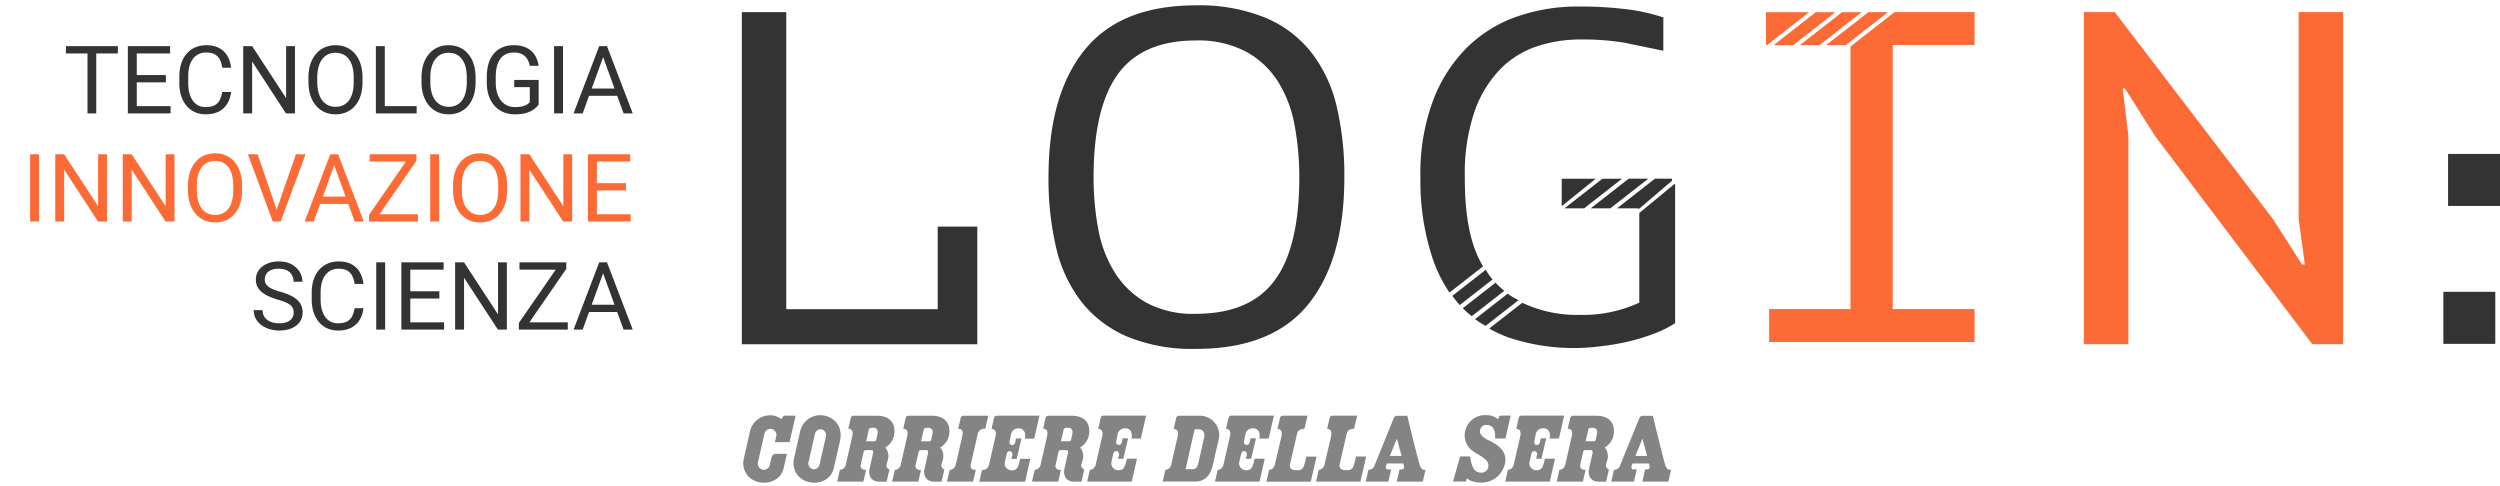 <svg width="370" height="72" viewBox="0 0 370 72" fill="none" xmlns="http://www.w3.org/2000/svg">
    <path d="M247.241 69.536c-.257 0-.578-.008-.811-.823-.562-1.95-1.8-7.17-1.8-7.17h-1.583a.534.534 0 0 0-.421.323l-2.914 7.18a.933.933 0 0 1-.845.49l-.4 1.743h3.356l.421-1.814h-.585a.166.166 0 0 1-.137-.083.55.55 0 0 1-.027-.487c.032-.102.073-.2.123-.294l.003-.006h2.415v.014c.023.07.042.172.095.393a.42.42 0 0 1-.037.33.331.331 0 0 1-.269.135h-.343l-.418 1.813h3.852l.4-1.746-.075.002zm-5.201-2.057 1.035-2.552.697 2.552h-1.732zM238.123 69.493a.644.644 0 0 1-.392-.35.646.646 0 0 1-.003-.527c.089-.286.102-.356.18-.634a1.986 1.986 0 0 0-.405-1.755 2.676 2.676 0 0 0 1.345-2.199c.122-1.351-.643-2.499-2.578-2.499h-3.491a.429.429 0 0 0-.386.323l-.372 1.605c.019 0 .847-.076.61 1.048-.119.56-.629 2.737-.988 4.33a1.173 1.173 0 0 1-.178.353.898.898 0 0 1-.662.346h-.014l-.4 1.744h3.872l.405-1.752h-.061a.756.756 0 0 1-.634-.212.755.755 0 0 1-.076-.604c.004-.033.406-1.785.406-1.785.072-.305.202-.303.386-.303h.752c.28 0 .319.199.229.577-.103.457-.457 2.038-.494 2.198-.218 1.044.303 1.886 1.434 1.886h1.094l.421-1.79zm-1.766-5.285a18.44 18.44 0 0 1-.197.888.266.266 0 0 1-.274.21h-1.213l.395-1.721c.047-.214.221-.274.62-.274.64 0 .759.426.669.897zM230.724 64.905l.775-3.396h-6.331a.428.428 0 0 0-.39.324l-.369 1.622c.018 0 .828.01.603 1.046-.126.557-.631 2.743-.998 4.34-.04.127-.1.245-.179.352a.882.882 0 0 1-.662.343l-.4 1.742h6.599l.773-3.392h-1.511a5.051 5.051 0 0 1-.343 1.218.916.916 0 0 1-.91.488 1.062 1.062 0 0 1-.826-.404 1 1 0 0 1-.169-.857c.076-.359.171-.748.218-.972.085-.406.187-.612.536-.596a.438.438 0 0 1 .292.2.433.433 0 0 1 .044.35c-.018.108-.122.589-.122.589h.779l.707-3.024h-.803s-.058.262-.142.629a.468.468 0 0 1-.465.35c-.318-.022-.401-.311-.34-.575.04-.201.118-.584.174-.88a1.1 1.1 0 0 1 1.239-1.007.86.86 0 0 1 .785.527c.131.313.144.663.037.984h1.402-.003zM220.306 65.156c-1.252-.613-1.286-1.132-1.266-1.4a.925.925 0 0 1 1.029-.864c.972 0 1.151.971 1.181 1.2.032.248.05.812.05.812h1.502l.78-3.393h-1.383a.395.395 0 0 0-.39.28l-.073.246a.072.072 0 0 1-.009.018 2.631 2.631 0 0 0-1.8-.614 3.01 3.01 0 0 0-3.147 2.755 2.758 2.758 0 0 0 .636 2.032c.718.979 2.924 1.494 2.867 2.646a1.027 1.027 0 0 1-.28.77 1.029 1.029 0 0 1-.758.316 1.321 1.321 0 0 1-1.184-.658 4.032 4.032 0 0 1-.412-1.36c-.036-.275-.019-.394-.307-.394H216.1l-1.055 3.715h1.937l.106-.51c.6.65 1.954.668 1.954.668a3.556 3.556 0 0 0 3.727-3.009c.263-1.755-1.21-2.64-2.463-3.256zM210.9 69.536c-.26 0-.577-.008-.814-.823-.559-1.95-1.801-7.17-1.801-7.17h-1.574a.545.545 0 0 0-.428.323l-2.915 7.18a.932.932 0 0 1-.843.49l-.4 1.743h3.352l.421-1.814h-.583a.174.174 0 0 1-.141-.083.597.597 0 0 1-.026-.487c.033-.102.076-.2.128-.294l.003-.006h2.416v.014c.019.07.043.172.095.393a.443.443 0 0 1-.038.33.343.343 0 0 1-.271.135h-.34l-.418 1.815h3.85l.4-1.745-.073-.001zm-5.201-2.057 1.038-2.552.696 2.552h-1.734zM200.692 67.564a13.068 13.068 0 0 1-.418 1.544.866.866 0 0 1-.893.475c-.138 0-.286.004-.421-.01a.9.9 0 0 1-.572-.24.706.706 0 0 1-.119-.62c.162-.681 1.038-4.493 1.065-4.6.109-.322.346-.654 1.071-.654l.465-1.943h-3.688a.438.438 0 0 0-.392.325l-.373 1.623c.019 0 .834.007.596 1.041-.057.266-.204.908-.382 1.682h-.004c-.196.833-.428 1.82-.62 2.65a1.434 1.434 0 0 1-.18.355.934.934 0 0 1-.653.343l-.401 1.738h6.569l.857-3.706h-1.51l.003-.002zM193.341 67.574a11.493 11.493 0 0 1-.421 1.537.85.85 0 0 1-.89.473c-.135 0-.286.004-.416-.01a.894.894 0 0 1-.572-.233.71.71 0 0 1-.119-.628l1.059-4.592c.114-.327.352-.655 1.071-.655l.465-1.944h-3.682a.436.436 0 0 0-.394.325l-.371 1.621c.017 0 .83.008.6 1.048-.057.263-.21.908-.393 1.677-.195.835-.429 1.824-.62 2.652a1.252 1.252 0 0 1-.181.356.88.88 0 0 1-.653.338l-.4 1.743h6.567l.857-3.706h-1.51l.003-.002zM187.768 64.905l.772-3.396h-6.328a.424.424 0 0 0-.39.324l-.371 1.622s.83.01.6 1.046c-.123.557-.629 2.743-.994 4.34a1.083 1.083 0 0 1-.18.352.899.899 0 0 1-.657.343l-.406 1.742h6.596l.775-3.392h-1.513a5.149 5.149 0 0 1-.34 1.218.924.924 0 0 1-.91.488 1.064 1.064 0 0 1-.83-.404 1.014 1.014 0 0 1-.168-.857c.08-.359.171-.748.221-.972.088-.406.184-.612.534-.596a.432.432 0 0 1 .338.55 28.58 28.58 0 0 1-.128.589h.78l.712-3.024h-.803s-.058.262-.142.629a.478.478 0 0 1-.471.35c-.314-.022-.397-.311-.34-.575.046-.201.119-.584.18-.88a1.094 1.094 0 0 1 1.233-1.007.864.864 0 0 1 .788.527c.13.313.143.663.035.984h1.407zM177.725 61.524h-3.264a.427.427 0 0 0-.383.327l-.371 1.617c.019 0 .83.01.603 1.048-.119.552-.623 2.731-.979 4.322a1.463 1.463 0 0 1-.182.352.887.887 0 0 1-.673.343l-.4 1.737h4.817c.994 0 2.134-.432 2.611-2.438.425-1.961.867-3.772.867-3.772a2.881 2.881 0 0 0-.501-2.383 2.893 2.893 0 0 0-2.145-1.153zm.483 3.27c-.057.239-.171.73-.296 1.28a143.62 143.62 0 0 1-.577 2.511c-.161.653-.382.858-.91.858-.072 0-.857.004-.959 0l1.335-5.907h.65a.765.765 0 0 1 .616.31 1.134 1.134 0 0 1 .141.947zM168.848 64.905l.776-3.396h-6.329a.436.436 0 0 0-.392.324l-.366 1.622s.83.01.6 1.046c-.122.557-.628 2.743-.99 4.34a1.384 1.384 0 0 1-.184.352.892.892 0 0 1-.661.343l-.398 1.742h6.595l.772-3.392h-1.513a5.157 5.157 0 0 1-.343 1.218.91.91 0 0 1-.915.488 1.053 1.053 0 0 1-.824-.404 1.026 1.026 0 0 1-.172-.857c.078-.359.172-.748.22-.972.087-.406.191-.612.535-.596a.433.433 0 0 1 .34.55l-.126.589h.78l.71-3.024h-.806l-.138.629a.478.478 0 0 1-.471.35c-.317-.022-.397-.311-.34-.575.043-.201.114-.584.178-.88a1.096 1.096 0 0 1 1.235-1.007.856.856 0 0 1 .784.527c.134.312.148.663.039.984h1.404zM160.469 69.493a.643.643 0 0 1-.386-.877c.082-.286.099-.356.177-.634a1.977 1.977 0 0 0-.409-1.755 2.68 2.68 0 0 0 1.352-2.199c.122-1.351-.642-2.499-2.581-2.499h-3.488a.433.433 0 0 0-.393.323l-.362 1.605c.018 0 .84-.076.603 1.048-.119.56-.623 2.737-.982 4.33a1.304 1.304 0 0 1-.184.353.904.904 0 0 1-.658.346h-.018l-.406 1.744h3.886l.4-1.752h-.057a.601.601 0 0 1-.754-.485.602.602 0 0 1 .039-.33l.409-1.786c.068-.305.202-.303.385-.303h.753c.285 0 .318.199.228.577-.102.457-.457 2.038-.488 2.198-.22 1.044.3 1.886 1.428 1.886h1.098l.408-1.79zm-1.764-5.285a15.83 15.83 0 0 1-.191.888.276.276 0 0 1-.281.21h-1.208l.391-1.721c.054-.214.225-.274.624-.274.646 0 .761.426.665.897zM147.51 61.52a.427.427 0 0 0-.39.322l-.371 1.622c.016 0 .829.007.605 1.045-.124.558-.632 2.743-.995 4.343a1.36 1.36 0 0 1-.181.355.957.957 0 0 1-.84.344l-.4 1.743h6.775l.777-3.393h-1.515a5.367 5.367 0 0 1-.343 1.218.917.917 0 0 1-.914.485 1.041 1.041 0 0 1-.822-.4.998.998 0 0 1-.168-.858c.076-.358.168-.747.217-.971.089-.404.187-.614.537-.596a.436.436 0 0 1 .336.552c-.019.105-.123.587-.123.587h.779l.704-3.024h-.8s-.057.263-.141.628a.473.473 0 0 1-.47.347c-.315-.02-.395-.313-.337-.579.042-.198.114-.579.18-.877a1.1 1.1 0 0 1 .4-.77 1.084 1.084 0 0 1 .835-.237.865.865 0 0 1 .784.53c.133.312.147.663.038.984h1.4l.772-3.397-6.329-.004zM142.569 61.53a.421.421 0 0 0-.39.323l-.375 1.61c.019 0 .858-.068.647.894l-.132.629c-.211.908-.556 2.533-.896 3.856a1 1 0 0 1-.182.356.803.803 0 0 1-.681.338l-.406 1.743h3.859l.409-1.745c-.237 0-.945.048-.724-.931.081-.343.857-3.715.979-4.22a.99.99 0 0 1 .37-.711 1.002 1.002 0 0 1 .773-.214l.447-1.929h-3.698zM139.768 69.493a.646.646 0 0 1-.386-.877c.08-.286.099-.356.175-.634a1.973 1.973 0 0 0-.406-1.755 2.686 2.686 0 0 0 1.351-2.199c.119-1.351-.646-2.499-2.581-2.499h-3.491a.421.421 0 0 0-.388.323l-.366 1.605c.016 0 .844-.076.603 1.048-.119.56-.623 2.737-.982 4.33a1.304 1.304 0 0 1-.184.353.899.899 0 0 1-.661.346h-.019l-.4 1.744h3.881l.398-1.752h-.058a.601.601 0 0 1-.754-.485.612.612 0 0 1 .039-.33l.409-1.786c.069-.305.204-.303.386-.303h.753c.286 0 .321.199.234.577-.104.457-.461 2.038-.494 2.198-.218 1.044.303 1.886 1.433 1.886h1.094l.414-1.79zm-1.764-5.285c-.057.302-.137.669-.194.888a.276.276 0 0 1-.281.21h-1.207l.39-1.721c.05-.214.229-.274.624-.274.642 0 .761.426.668.897zM131.639 69.493a.641.641 0 0 1-.446-.615.643.643 0 0 1 .06-.262c.08-.286.095-.356.175-.634a1.989 1.989 0 0 0-.409-1.755 2.674 2.674 0 0 0 1.349-2.199c.122-1.351-.643-2.499-2.578-2.499h-3.49a.432.432 0 0 0-.39.323l-.367 1.605c.019 0 .845-.076.607 1.048-.119.56-.628 2.737-.986 4.33a1.269 1.269 0 0 1-.18.353.904.904 0 0 1-.665.346h-.015l-.4 1.744h3.876l.4-1.752h-.057a.763.763 0 0 1-.635-.212.751.751 0 0 1-.08-.603c.003-.034.405-1.786.405-1.786.072-.305.206-.303.386-.303h.754c.282 0 .317.199.232.577-.106.457-.457 2.038-.492 2.198-.218 1.044.301 1.886 1.429 1.886h1.095l.422-1.79zm-1.763-5.285a21.09 21.09 0 0 1-.198.888.273.273 0 0 1-.277.21h-1.207l.39-1.721c.05-.214.224-.274.623-.274.642 0 .751.426.669.897zM122.068 61.522a3.054 3.054 0 0 0-3.643 2.302l-.932 4.123a2.853 2.853 0 0 0 .408 2.159 2.849 2.849 0 0 0 1.817 1.234c1.563.376 3.253-.36 3.657-1.959l.933-4.045c.453-2.11-.606-3.414-2.24-3.814zm.161 3.091-.022.088h.003l-.914 4.034-.017.051a.853.853 0 0 1-.811.669.902.902 0 0 1-.187-.023.88.88 0 0 1-.621-1.038l.013-.039.932-4.09.011-.057a.851.851 0 0 1 .819-.68c.062 0 .123.008.182.024a.87.87 0 0 1 .612 1.061zM114.873 64.63l-.191.81h2.175l.896-3.917h-1.618c-.295 0-.464.528-.464.528a2.97 2.97 0 0 0-1.028-.515 3.062 3.062 0 0 0-3.643 2.29v-.006l-.933 4.13a2.833 2.833 0 0 0 1.177 2.96c.312.211.663.359 1.033.433 1.564.376 3.292-.382 3.678-1.96l.514-2.209h-1.714a.674.674 0 0 0-.572.526l-.068.302-.192.81a.903.903 0 0 1-1.077.695.945.945 0 0 1-.666-1.122v-.003l.953-4.172v-.014a.924.924 0 0 1 .395-.58.915.915 0 0 1 .691-.13.941.941 0 0 1 .662 1.136.038.038 0 0 1-.008.008z" fill="#333" fill-opacity=".6"/>
    <path d="M109.793 1.797v49.156h34.848V33.537h-5.861v12.22h-22.413V1.797h-6.574zM160.521 7.398c-3.562 4.4-5.343 10.673-5.343 18.819a44.41 44.41 0 0 0 1.129 10.429 20.726 20.726 0 0 0 3.737 8.006 17.14 17.14 0 0 0 6.777 5.16 25.308 25.308 0 0 0 10.162 1.826c7.529 0 13.075-2.2 16.638-6.6 3.562-4.4 5.343-10.673 5.342-18.82a44.381 44.381 0 0 0-1.126-10.426 20.738 20.738 0 0 0-3.735-8.005 17.112 17.112 0 0 0-6.82-5.162A25.895 25.895 0 0 0 176.983.792c-7.413 0-12.901 2.202-16.462 6.606zm16.462-1.406c2.574-.091 5.128.477 7.422 1.65a12.958 12.958 0 0 1 4.733 4.425 18.199 18.199 0 0 1 2.459 6.46 41.4 41.4 0 0 1 .699 7.689c0 6.93-1.221 12.032-3.664 15.309-2.443 3.276-6.326 4.916-11.649 4.918a14.59 14.59 0 0 1-7.334-1.651 13.166 13.166 0 0 1-4.64-4.424 18.19 18.19 0 0 1-2.459-6.425 41.197 41.197 0 0 1-.698-7.726c0-6.88 1.206-11.972 3.618-15.273s6.25-4.952 11.513-4.952zM231.133 30.514l5.045-4.066h-5.045v4.066zM239.318 30.832h2.839l.459.052 4.843-4.137v-.3h-2.528l-5.613 4.385zM243.954 26.445h-2.906l-5.616 4.384h2.905l5.617-4.384zM219.874 48.225l4.876-3.807a10.06 10.06 0 0 1-1.619-.952l-4.824 3.766c.498.368 1.021.7 1.567.993zM220.896 41.359a9.441 9.441 0 0 1-1.003-1.434l-4.942 3.857c.334.48.7.936 1.098 1.364l4.847-3.787zM222.641 43.032a9.65 9.65 0 0 1-1.297-1.2l-4.844 3.78c.412.426.853.822 1.322 1.185l4.819-3.765zM231.545 30.832h2.905l5.617-4.384h-2.906l-5.616 4.384zM244.972 49.312a16.433 16.433 0 0 0 2.947-1.482V27.154l-5.302 4.367v13.264l-.09.044a19.738 19.738 0 0 1-8.731 1.772 18.798 18.798 0 0 1-8.501-1.792l-4.891 3.82c.94.532 1.924.983 2.942 1.346a30.488 30.488 0 0 0 13.674 1.256 34.083 34.083 0 0 0 4.177-.734 29.322 29.322 0 0 0 3.775-1.185zM217.38 6.777a22.101 22.101 0 0 0-5.19 7.844 30.772 30.772 0 0 0-1.968 11.6 36.37 36.37 0 0 0 1.575 11.291 20.676 20.676 0 0 0 2.732 5.785l4.961-3.873c-1.946-3.253-2.699-7.526-2.699-13.2a28.685 28.685 0 0 1 1.397-9.6 17.202 17.202 0 0 1 3.772-6.308 13.642 13.642 0 0 1 5.467-3.446 20.41 20.41 0 0 1 6.448-1.027c2.219-.03 4.435.136 6.625.494l5.671 1.176.006-4.783.039-.136a27.88 27.88 0 0 0-5.056-1.17 55.5 55.5 0 0 0-7.817-.456c-2.918 0-5.816.473-8.583 1.4a19.918 19.918 0 0 0-7.38 4.41z" fill="#333"/>
    <path d="M279.421 1.8h-2.905l-6.245 4.875h2.905l6.245-4.874zM266.383 6.675h2.905l6.245-4.874h-2.904l-6.246 4.874zM262.496 6.675h2.906l6.245-4.874h-2.906l-6.245 4.874zM273.868 6.883v38.858h-12.036v4.872h30.405v-4.872h-12.116V6.656h12.116V1.782h-11.833l-6.536 5.101zM261.373 6.675h.141l6.245-4.874h-6.388l.002 4.874zM308.418 50.938h6.587V20.181l-.844-7.093h.336l4.483 7.093 23.243 30.758h4.56V1.782h-6.587V32.4l.927 6.743h-.422l-4.316-6.743-23.406-30.617h-4.561v49.156z" fill="#FC6A36"/>
    <path d="M370 22.782h-7.686v7.7H370v-7.7zM369.303 43.19h-7.686v7.7h7.686v-7.7zM14.245 6.83v9.952h-1.298V6.83h1.298zm3.2 0v1.08h-7.69V6.83h7.69zm7.8 8.879v1.073h-5.271V15.71h5.27zm-5.005-8.88v9.953h-1.319V6.83h1.32zm4.307 4.28v1.073h-4.573v-1.074h4.573zm.629-4.28v1.08h-5.202V6.83h5.202zm7.711 6.788H34.2a4.187 4.187 0 0 1-.54 1.689c-.292.496-.705.89-1.238 1.182-.533.287-1.198.43-1.996.43-.583 0-1.114-.108-1.593-.327a3.538 3.538 0 0 1-1.223-.93 4.35 4.35 0 0 1-.793-1.456 6.214 6.214 0 0 1-.274-1.9v-.992c0-.697.091-1.328.274-1.893.186-.57.453-1.057.8-1.463.35-.406.772-.718 1.264-.936.492-.22 1.046-.329 1.661-.329.752 0 1.388.142 1.907.424.52.283.923.675 1.21 1.176.292.497.472 1.073.54 1.73h-1.312a3.658 3.658 0 0 0-.355-1.197 1.848 1.848 0 0 0-.739-.78c-.319-.181-.736-.273-1.25-.273a2.58 2.58 0 0 0-1.17.253 2.353 2.353 0 0 0-.84.718 3.34 3.34 0 0 0-.506 1.114c-.114.433-.171.914-.171 1.443v1.005c0 .487.05.945.15 1.374.105.428.262.804.472 1.128.21.323.476.578.8.765.323.183.706.274 1.148.274.56 0 1.007-.09 1.34-.267.333-.178.583-.433.752-.766.173-.332.296-.731.369-1.196zM43.654 6.83v9.953h-1.327l-5.01-7.677v7.677h-1.32V6.83h1.32l5.03 7.697V6.83h1.307zm10 4.662v.63c0 .746-.093 1.416-.28 2.009a4.319 4.319 0 0 1-.806 1.51c-.351.415-.773.732-1.265.95a3.965 3.965 0 0 1-1.64.329c-.588 0-1.129-.11-1.62-.328a3.642 3.642 0 0 1-1.272-.95 4.427 4.427 0 0 1-.827-1.511c-.196-.593-.294-1.263-.294-2.01v-.629c0-.747.095-1.415.287-2.003a4.425 4.425 0 0 1 .827-1.51c.355-.42.777-.739 1.265-.957a3.944 3.944 0 0 1 1.62-.329c.606 0 1.153.11 1.64.329.492.218.914.537 1.265.957.355.414.627.918.813 1.51.192.588.288 1.256.288 2.003zm-1.305.63v-.644a6.05 6.05 0 0 0-.185-1.572 3.259 3.259 0 0 0-.526-1.148 2.27 2.27 0 0 0-.855-.704c-.332-.16-.71-.24-1.134-.24-.41 0-.782.08-1.115.24-.328.16-.61.394-.847.704a3.44 3.44 0 0 0-.54 1.148c-.128.456-.192.98-.192 1.572v.643c0 .597.064 1.126.192 1.586.127.456.31.84.547 1.155.241.31.526.545.854.704.333.16.704.24 1.114.24.429 0 .81-.08 1.142-.24a2.23 2.23 0 0 0 .84-.704c.233-.314.409-.7.527-1.155.119-.46.178-.989.178-1.586zm9.317 3.588v1.073H56.69V15.71h4.976zm-4.716-8.88v9.953h-1.32V6.83h1.32zm13.439 4.662v.63c0 .746-.093 1.416-.28 2.009a4.317 4.317 0 0 1-.807 1.51c-.35.415-.773.732-1.265.95a3.965 3.965 0 0 1-1.64.329c-.588 0-1.128-.11-1.62-.328a3.643 3.643 0 0 1-1.272-.95 4.427 4.427 0 0 1-.827-1.511c-.196-.593-.294-1.263-.294-2.01v-.629c0-.747.096-1.415.287-2.003a4.427 4.427 0 0 1 .827-1.51c.356-.42.777-.739 1.265-.957a3.945 3.945 0 0 1 1.62-.329c.606 0 1.153.11 1.64.329.493.218.914.537 1.265.957.356.414.627.918.814 1.51.191.588.287 1.256.287 2.003zm-1.306.63v-.644c0-.592-.061-1.116-.184-1.572a3.26 3.26 0 0 0-.527-1.148 2.27 2.27 0 0 0-.854-.704c-.333-.16-.711-.24-1.135-.24-.41 0-.781.08-1.114.24a2.36 2.36 0 0 0-.848.704c-.232.31-.412.693-.54 1.148-.127.456-.191.98-.191 1.572v.643c0 .597.064 1.126.191 1.586.128.456.31.84.547 1.155.242.31.526.545.855.704.332.16.704.24 1.114.24.428 0 .809-.08 1.141-.24a2.23 2.23 0 0 0 .841-.704c.233-.314.408-.7.526-1.155.119-.46.178-.989.178-1.586zm10.637-.295v3.644c-.123.182-.319.387-.588.615-.269.223-.64.42-1.114.588-.47.164-1.076.246-1.819.246a4.367 4.367 0 0 1-1.674-.314 3.777 3.777 0 0 1-1.32-.93 4.359 4.359 0 0 1-.861-1.49c-.2-.588-.3-1.254-.3-1.997v-.772c0-.743.086-1.406.259-1.99a4.144 4.144 0 0 1 .78-1.483c.341-.41.76-.72 1.257-.93.497-.214 1.066-.32 1.71-.32.76 0 1.396.132 1.906.396.515.26.916.62 1.203 1.08.292.46.479.984.561 1.572H78.4a2.767 2.767 0 0 0-.355-.984 1.9 1.9 0 0 0-.745-.711c-.323-.182-.74-.274-1.25-.274-.461 0-.86.085-1.197.253a2.2 2.2 0 0 0-.834.725 3.393 3.393 0 0 0-.492 1.142c-.105.446-.158.95-.158 1.51v.787c0 .574.067 1.086.199 1.538.136.45.33.836.58 1.155.251.314.55.553.896.718.351.164.739.246 1.162.246.47 0 .85-.039 1.142-.117a2.44 2.44 0 0 0 .683-.287c.165-.114.29-.22.376-.32v-2.23h-2.303v-1.066h3.616zm3.603-4.997v9.953h-1.32V6.83h1.32zm6.207.882-3.295 9.071h-1.347l3.794-9.953h.868l-.02.882zm2.761 9.071L88.99 7.711l-.021-.882h.868l3.808 9.953H92.29zm-.17-3.684v1.08h-5.592v-1.08h5.591zM43.461 46.267c0-.233-.036-.438-.11-.616a1.172 1.172 0 0 0-.368-.492 2.891 2.891 0 0 0-.725-.417 10.096 10.096 0 0 0-1.162-.403 10.705 10.705 0 0 1-1.333-.486 4.653 4.653 0 0 1-1.019-.622 2.454 2.454 0 0 1-.65-.8c-.15-.3-.225-.644-.225-1.032a2.422 2.422 0 0 1 .923-1.927c.301-.246.659-.438 1.074-.575a4.413 4.413 0 0 1 1.387-.205c.748 0 1.381.144 1.9.431.525.283.923.654 1.197 1.114.273.456.41.944.41 1.463h-1.313c0-.373-.08-.704-.239-.991a1.648 1.648 0 0 0-.724-.684c-.324-.168-.734-.252-1.23-.252-.47 0-.858.07-1.163.211-.305.142-.533.333-.684.575a1.569 1.569 0 0 0-.218.827c0 .21.043.4.13.574.09.169.23.326.417.472.191.145.432.28.724.403.296.123.65.242 1.06.355.565.16 1.053.338 1.463.534.41.196.747.417 1.011.663.27.241.468.517.595.827.132.305.198.652.198 1.039 0 .405-.082.772-.246 1.1a2.392 2.392 0 0 1-.704.841 3.399 3.399 0 0 1-1.1.54 5.095 5.095 0 0 1-1.422.185c-.46 0-.914-.064-1.36-.191a4.053 4.053 0 0 1-1.21-.575c-.36-.255-.65-.57-.869-.943-.214-.378-.321-.816-.321-1.313h1.312c0 .342.066.636.199.882.132.242.312.442.54.602.232.16.494.278.786.355.296.073.604.11.923.11.46 0 .85-.064 1.169-.192.319-.127.56-.31.724-.547.169-.237.253-.517.253-.84zm9.017-.65h1.312a4.187 4.187 0 0 1-.54 1.689c-.291.496-.704.89-1.237 1.182-.533.287-1.199.43-1.996.43-.584 0-1.114-.108-1.593-.327a3.538 3.538 0 0 1-1.224-.93 4.351 4.351 0 0 1-.793-1.456 6.218 6.218 0 0 1-.273-1.9v-.992c0-.697.091-1.328.273-1.893.187-.57.454-1.057.8-1.463.351-.406.773-.718 1.265-.937.492-.218 1.046-.328 1.661-.328.752 0 1.388.142 1.907.424.52.283.923.675 1.21 1.176.292.497.472 1.073.54 1.73H52.48a3.658 3.658 0 0 0-.356-1.197 1.848 1.848 0 0 0-.738-.78c-.319-.181-.736-.273-1.251-.273a2.58 2.58 0 0 0-1.169.253 2.353 2.353 0 0 0-.84.718 3.34 3.34 0 0 0-.507 1.114c-.114.433-.17.914-.17 1.443v1.005c0 .487.05.945.15 1.374.105.428.262.804.472 1.128.21.323.476.578.8.765.323.183.706.274 1.148.274.56 0 1.007-.09 1.34-.267.332-.178.583-.433.752-.766.173-.332.296-.731.369-1.196zm4.525-6.788v9.953h-1.32V38.83h1.32zm8.723 8.88v1.073h-5.27V47.71h5.27zm-5.004-8.88v9.953h-1.32V38.83h1.32zm4.306 4.28v1.073h-4.573v-1.074h4.573zm.63-4.28v1.08h-5.203v-1.08h5.202zm9.358 0v9.953H73.69l-5.011-7.676v7.676h-1.32V38.83h1.32l5.031 7.697V38.83h1.306zm9.016 8.88v1.073h-6.74V47.71h6.74zm-.218-7.923-6.207 8.996h-.814v-.984l6.2-8.969h.82v.957zm-.56-.957v1.08h-6.372v-1.08h6.371zm6.275.882-3.295 9.071h-1.347l3.794-9.953h.868l-.02.882zm2.761 9.071-3.301-9.071-.021-.882h.868l3.808 9.953H92.29zm-.17-3.684v1.08h-5.592v-1.08h5.591z" fill="#333"/>
    <path d="M5.776 22.83v9.952h-1.32V22.83h1.32zm10.055 0v9.952h-1.326l-5.01-7.676v7.676h-1.32V22.83h1.32l5.03 7.697V22.83h1.306zm9.994 0v9.952H24.5l-5.01-7.676v7.676h-1.32V22.83h1.32l5.03 7.697V22.83h1.306zm10.001 4.661v.63c0 .747-.093 1.416-.28 2.009a4.317 4.317 0 0 1-.806 1.51c-.351.415-.773.732-1.265.95a3.965 3.965 0 0 1-1.64.329c-.589 0-1.129-.11-1.62-.328a3.643 3.643 0 0 1-1.272-.95 4.427 4.427 0 0 1-.828-1.511c-.195-.593-.293-1.262-.293-2.01v-.629c0-.747.095-1.415.287-2.003a4.428 4.428 0 0 1 .827-1.51c.355-.42.777-.739 1.264-.958a3.945 3.945 0 0 1 1.62-.328c.607 0 1.154.11 1.641.328.492.22.914.538 1.265.957.355.415.627.919.813 1.511.192.588.287 1.256.287 2.003zm-1.305.63v-.643c0-.593-.062-1.117-.185-1.573a3.26 3.26 0 0 0-.526-1.148 2.27 2.27 0 0 0-.855-.704c-.332-.16-.71-.24-1.134-.24-.41 0-.782.08-1.115.24a2.36 2.36 0 0 0-.847.704c-.233.31-.413.692-.54 1.148-.128.456-.192.98-.192 1.572v.643c0 .597.064 1.126.192 1.586.127.456.31.84.547 1.155.241.31.526.545.854.704.333.16.704.24 1.114.24.429 0 .81-.08 1.142-.24a2.23 2.23 0 0 0 .84-.704c.233-.314.408-.7.527-1.155.118-.46.178-.989.178-1.586zm6.343 3.15 2.933-8.442h1.429l-3.685 9.953h-1.018l.341-1.51zm-2.74-8.442 2.905 8.442.362 1.511h-1.019l-3.677-9.953h1.428zm11.607.882-3.295 9.071h-1.347l3.794-9.953h.868l-.02.882zm2.761 9.071-3.301-9.071-.02-.882h.867l3.808 9.953h-1.354zm-.17-3.684v1.08H46.73v-1.08h5.592zm9.536 2.611v1.073h-6.74V31.71h6.74zm-.22-7.923-6.206 8.996h-.814v-.984l6.2-8.969h.82v.957zm-.56-.957v1.08h-6.37v-1.08h6.37zm3.91 0v9.953H63.67V22.83h1.32zm10.063 4.662v.63c0 .747-.093 1.416-.28 2.009a4.319 4.319 0 0 1-.807 1.51c-.35.415-.772.732-1.264.95a3.965 3.965 0 0 1-1.641.329c-.588 0-1.128-.11-1.62-.328a3.643 3.643 0 0 1-1.272-.95 4.429 4.429 0 0 1-.827-1.511c-.196-.593-.294-1.262-.294-2.01v-.629c0-.747.096-1.415.287-2.003a4.426 4.426 0 0 1 .827-1.51c.356-.42.777-.739 1.265-.958a3.945 3.945 0 0 1 1.62-.328c.606 0 1.153.11 1.64.328.493.22.915.538 1.265.957.356.415.627.919.814 1.511.191.588.287 1.256.287 2.003zm-1.306.63v-.643c0-.593-.061-1.117-.184-1.573a3.26 3.26 0 0 0-.527-1.148 2.27 2.27 0 0 0-.854-.704c-.333-.16-.711-.24-1.135-.24-.41 0-.781.08-1.114.24-.328.16-.61.394-.848.704a3.44 3.44 0 0 0-.54 1.148c-.127.456-.191.98-.191 1.572v.643c0 .597.064 1.126.191 1.586.128.456.31.84.547 1.155.242.31.526.545.855.704.332.16.704.24 1.114.24.428 0 .809-.08 1.141-.24a2.23 2.23 0 0 0 .841-.704c.233-.314.408-.7.527-1.155.118-.46.177-.989.177-1.586zm10.938-5.292v9.953h-1.326l-5.011-7.676v7.676h-1.32V22.83h1.32l5.031 7.697V22.83h1.306zm8.661 8.88v1.073h-5.27V31.71h5.27zm-5.004-8.88v9.953h-1.32V22.83h1.32zm4.307 4.28v1.073h-4.574v-1.074h4.574zm.629-4.28v1.08h-5.203v-1.08h5.203z" fill="#FC6A36"/>
</svg>
